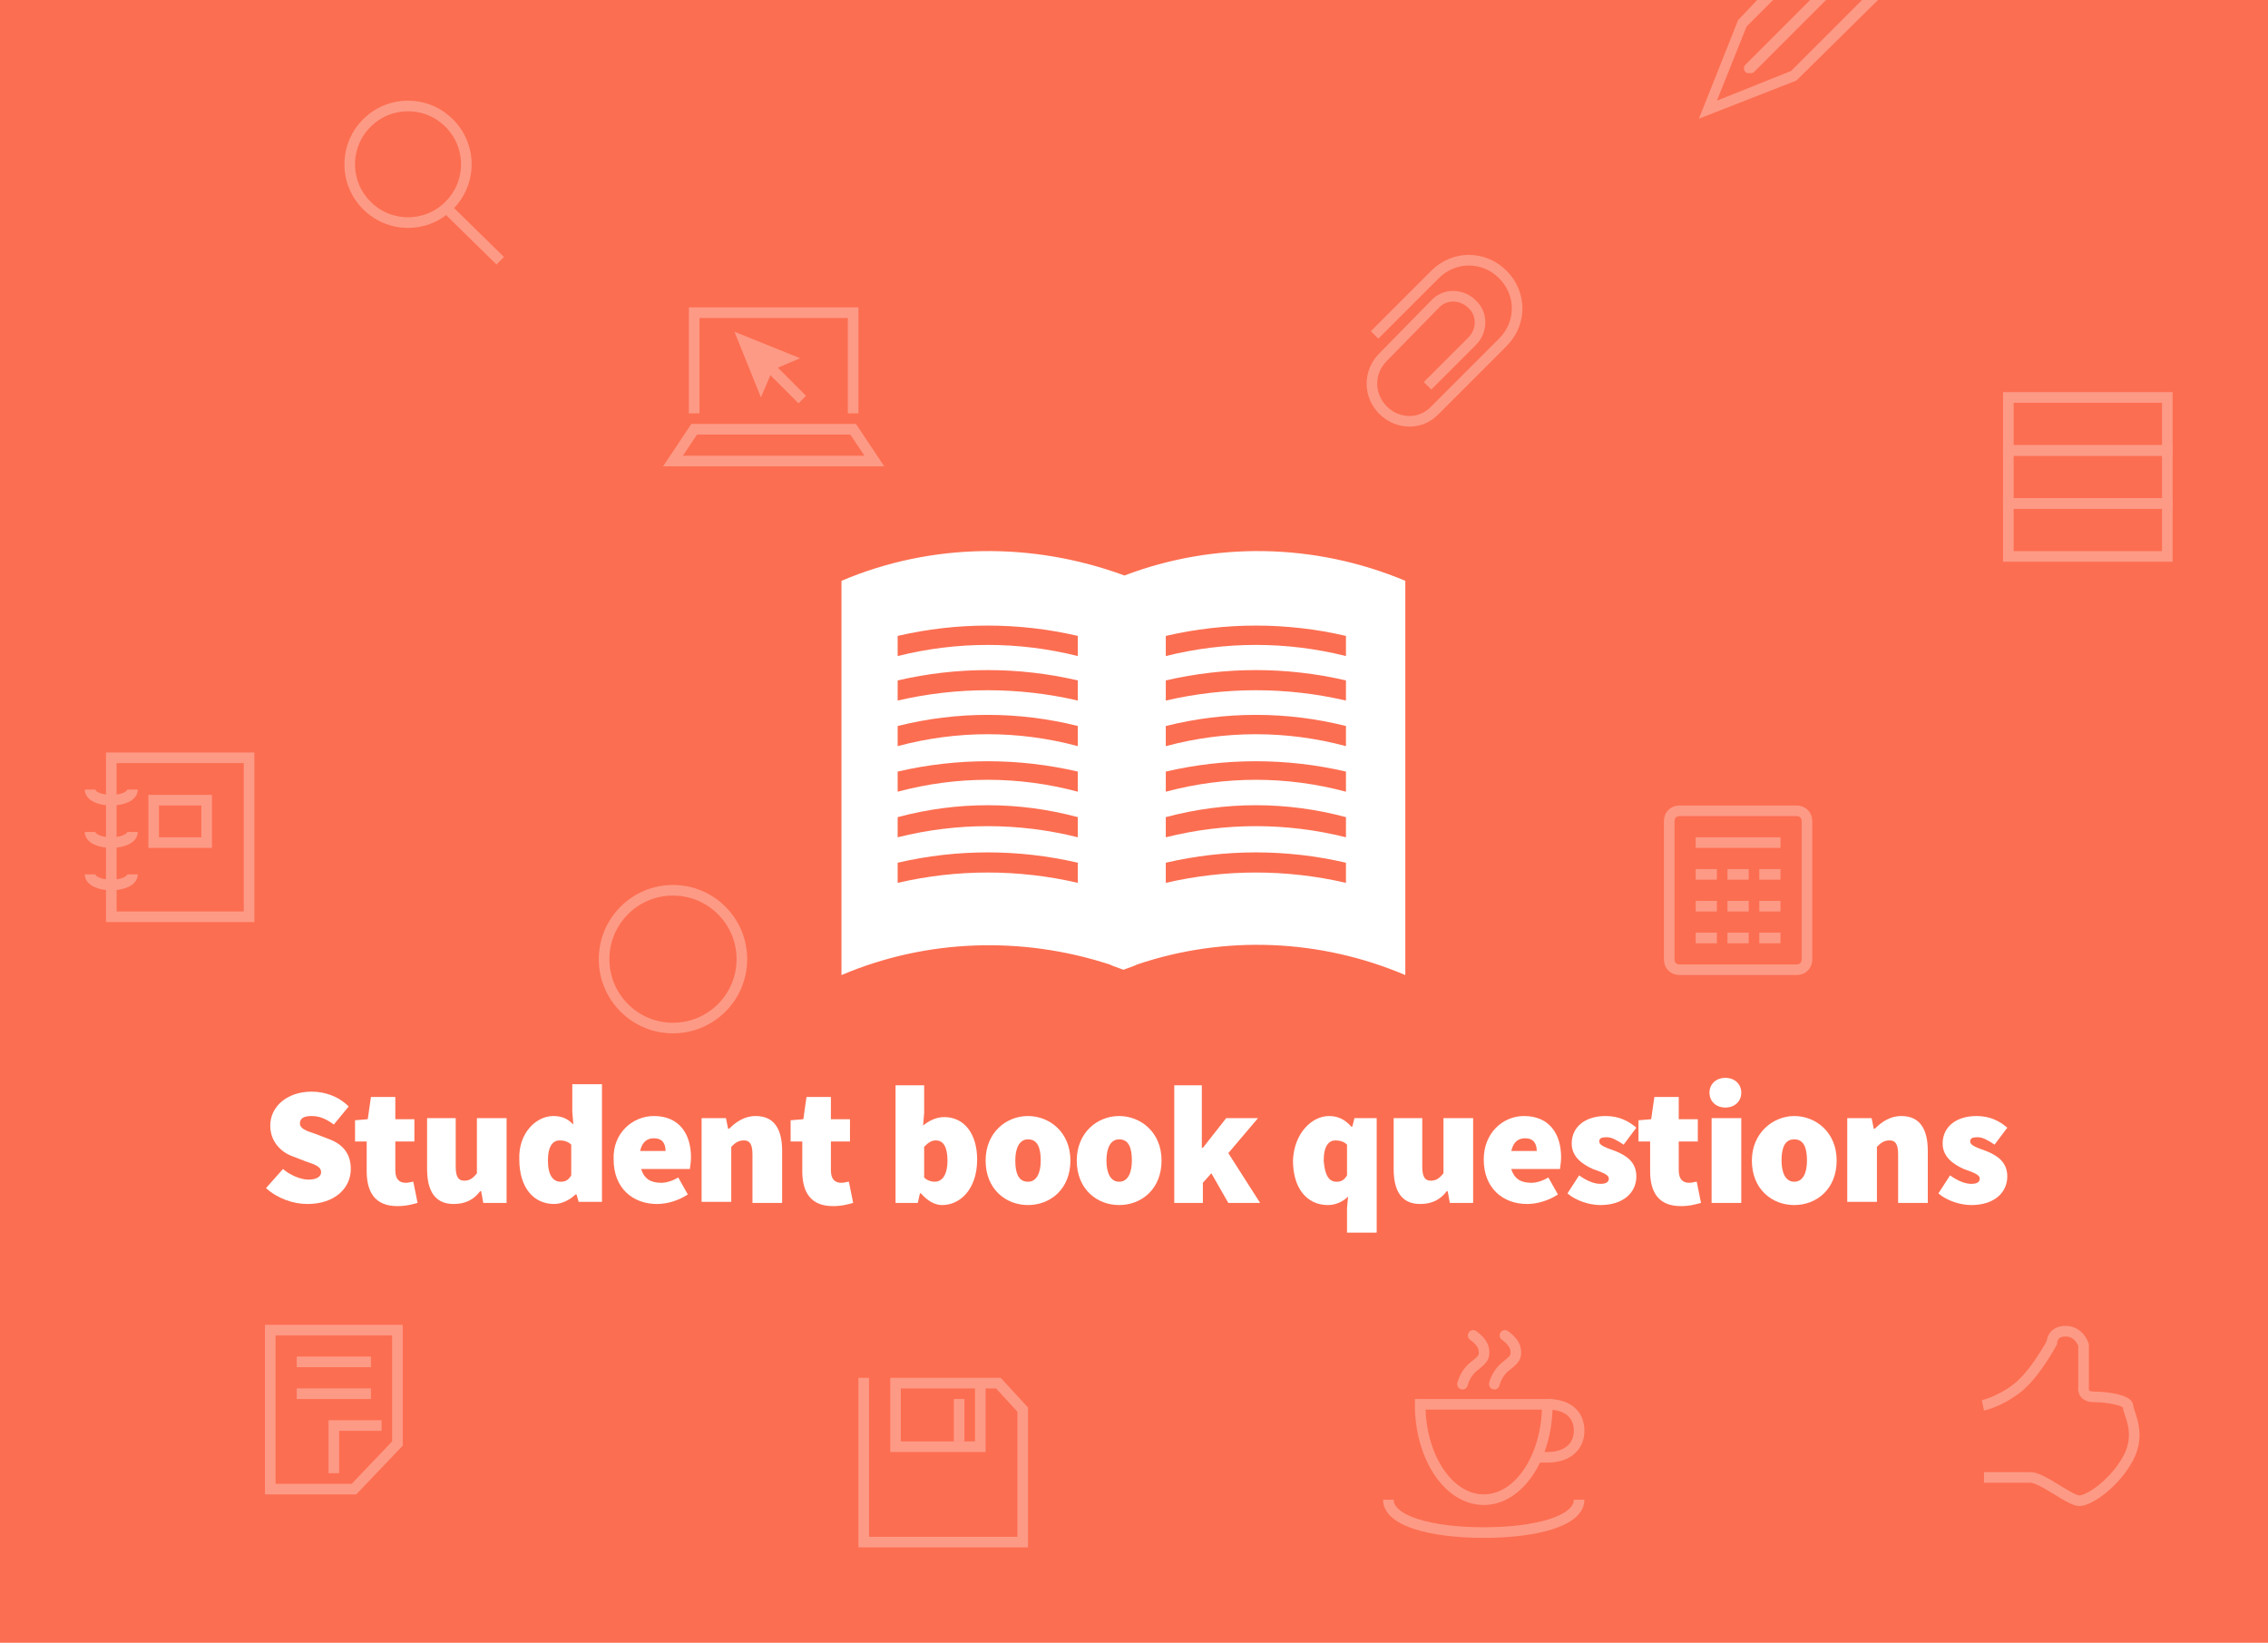 <?xml version="1.0" encoding="utf-8"?>
<!-- Generator: Adobe Illustrator 20.0.0, SVG Export Plug-In . SVG Version: 6.00 Build 0)  -->
<svg version="1.1" id="Layer_1" xmlns="http://www.w3.org/2000/svg" xmlns:xlink="http://www.w3.org/1999/xlink" x="0px" y="0px"
	 viewBox="0 0 214 155" style="enable-background:new 0 0 214 155;" xml:space="preserve">
<style type="text/css">
	.st0{fill:#FC6E51;}
	.st1{fill:none;stroke:#FD9A86;stroke-miterlimit:10;}
	.st2{fill:none;stroke:#FD9A86;stroke-linecap:round;stroke-miterlimit:10;}
	.st3{fill:#FD9A86;}
	.st4{fill:#FFFFFF;}
</style>
<rect class="st0" width="214" height="155"/>
<path class="st1" d="M169.5,91.5h-11c-0.6,0-1-0.4-1-1v-13c0-0.6,0.4-1,1-1h11c0.6,0,1,0.4,1,1v13C170.5,91.1,170.1,91.5,169.5,91.5
	z"/>
<line class="st1" x1="160" y1="79.5" x2="168" y2="79.5"/>
<g>
	<line class="st1" x1="160" y1="82.5" x2="162" y2="82.5"/>
	<line class="st1" x1="163" y1="82.5" x2="165" y2="82.5"/>
	<line class="st1" x1="166" y1="82.5" x2="168" y2="82.5"/>
</g>
<g>
	<line class="st1" x1="160" y1="85.5" x2="162" y2="85.5"/>
	<line class="st1" x1="163" y1="85.5" x2="165" y2="85.5"/>
	<line class="st1" x1="166" y1="85.5" x2="168" y2="85.5"/>
</g>
<g>
	<line class="st1" x1="160" y1="88.5" x2="162" y2="88.5"/>
	<line class="st1" x1="163" y1="88.5" x2="165" y2="88.5"/>
	<line class="st1" x1="166" y1="88.5" x2="168" y2="88.5"/>
</g>
<rect x="189.5" y="37.5" class="st1" width="15" height="5"/>
<rect x="189.5" y="42.5" class="st1" width="15" height="5"/>
<rect x="189.5" y="47.5" class="st1" width="15" height="5"/>
<path class="st1" d="M187.1,132.6c0,0,1.5-0.3,3.2-1.6c1.7-1.3,3.3-4.3,3.3-4.3s0-1.1,1.3-1.1s1.7,1.3,1.7,1.3v4c0,0-0.2,0.9,1,0.9
	s3.2,0.3,3.2,0.9s1.3,2.5,0,4.9c-1.3,2.4-3.7,4-4.6,4s-3.5-2.2-4.6-2.2s-4.4,0-4.4,0"/>
<path class="st1" d="M146,132.5c0,5-2.7,9-6,9s-6-4-6-9H146z"/>
<path class="st1" d="M149,141.5c0,2-4,3.1-9,3.1s-9-1.1-9-3.1"/>
<path class="st1" d="M12.5,74.5c0,0.6-0.9,1-2,1s-2-0.4-2-1"/>
<path class="st1" d="M12.5,78.5c0,0.6-0.9,1-2,1s-2-0.4-2-1"/>
<path class="st1" d="M12.5,82.5c0,0.6-0.9,1-2,1s-2-0.4-2-1"/>
<path class="st1" d="M146,132.5c2.1,0,3,1.1,3,2.5s-1,2.5-3,2.5h-1"/>
<path class="st2" d="M138,130.6c0,0,0.2-1,1.1-1.7s1-0.9,0.9-1.6s-1-1.3-1-1.3"/>
<path class="st2" d="M141,130.6c0,0,0.2-1,1.1-1.7s1-0.9,0.9-1.6s-1-1.3-1-1.3"/>
<polyline class="st1" points="81.5,130 81.5,145.5 96.5,145.5 96.5,133 94.2,130.5 84.5,130.5 84.5,136.5 92.5,136.5 92.5,131 "/>
<line class="st1" x1="90.5" y1="136" x2="90.5" y2="132"/>
<circle class="st1" cx="63.5" cy="90.5" r="6.5"/>
<circle class="st1" cx="38.5" cy="15.5" r="5.5"/>
<line class="st1" x1="42.1" y1="19.6" x2="47.2" y2="24.6"/>
<polygon class="st1" points="33.4,140.5 25.5,140.5 25.5,125.5 37.5,125.5 37.5,136.2 "/>
<line class="st1" x1="28" y1="128.5" x2="35" y2="128.5"/>
<line class="st1" x1="28" y1="131.5" x2="35" y2="131.5"/>
<polyline class="st1" points="31.5,139 31.5,134.5 36,134.5 "/>
<rect x="10.5" y="71.5" class="st1" width="13" height="15"/>
<rect x="14.5" y="75.5" class="st1" width="5" height="4"/>
<polygon class="st1" points="65.5,40.5 80.5,40.5 82.5,43.5 63.5,43.5 "/>
<polyline class="st1" points="65.5,39 65.5,29.5 80.5,29.5 80.5,39 "/>
<g>
	<g>
		<line class="st1" x1="72.3" y1="34.3" x2="75.7" y2="37.7"/>
		<g>
			<polygon class="st3" points="71.8,37.5 72.9,34.9 75.5,33.8 69.3,31.3 			"/>
		</g>
	</g>
</g>
<path class="st1" d="M134.7,36.4l4.2-4.2c1-1,1-2.6,0-3.5c-1-1-2.6-1-3.5,0l-4.9,5c-1.4,1.4-1.4,3.6,0,5s3.6,1.4,4.9,0l6.4-6.4
	c1.8-1.8,1.8-4.6,0-6.4s-4.6-1.8-6.4,0l-5.7,5.7"/>
<path class="st3" d="M170.8,0l-6.1,6.1c-0.2,0.2-0.2,0.5,0,0.7c0.1,0.1,0.2,0.1,0.4,0.1s0.3,0,0.4-0.1l6.8-6.8H170.8z"/>
<polygon class="st3" points="175.7,0 169,6.7 162,9.5 164.8,2.5 167.3,0 165.8,0 164,1.9 160.3,11.2 169.5,7.6 177.2,0 "/>
<g>
	<path class="st4" d="M26.7,110.3c0.7,0.6,1.7,1,2.4,1c0.8,0,1.2-0.3,1.2-0.7c0-0.5-0.5-0.7-1.4-1l-1.3-0.5
		c-1.1-0.4-2.1-1.4-2.1-2.9c0-1.8,1.6-3.2,3.9-3.2c1.2,0,2.5,0.4,3.5,1.4l-1.4,1.7c-0.7-0.5-1.3-0.8-2.1-0.8c-0.7,0-1.1,0.2-1.1,0.7
		c0,0.5,0.6,0.7,1.5,1l1.3,0.5c1.3,0.5,2,1.4,2,2.8c0,1.8-1.5,3.3-4.1,3.3c-1.3,0-2.8-0.5-3.9-1.5L26.7,110.3z"/>
	<path class="st4" d="M34.6,107.7h-1.1v-2l1.2-0.1l0.3-2.1h2.3v2.1h1.8v2.1h-1.8v2.7c0,0.9,0.4,1.2,1,1.2c0.3,0,0.5-0.1,0.7-0.1
		l0.4,2c-0.4,0.1-1,0.3-1.9,0.3c-2.1,0-2.9-1.3-2.9-3.3V107.7z"/>
	<path class="st4" d="M40.3,105.5H43v4.6c0,1,0.3,1.3,0.8,1.3c0.5,0,0.8-0.2,1.2-0.7v-5.2h2.8v8h-2.2l-0.2-1.1h-0.1
		c-0.6,0.8-1.4,1.2-2.5,1.2c-1.8,0-2.5-1.3-2.5-3.3V105.5z"/>
	<path class="st4" d="M52.2,105.3c0.9,0,1.4,0.3,1.9,0.8l-0.1-1.2v-2.6h2.8v11.1h-2.2l-0.2-0.7h-0.1c-0.5,0.5-1.3,0.9-2,0.9
		c-2,0-3.3-1.6-3.3-4.2C48.9,106.9,50.6,105.3,52.2,105.3z M52.9,111.5c0.4,0,0.7-0.1,1-0.6v-2.9c-0.3-0.3-0.7-0.4-1.1-0.4
		c-0.6,0-1.1,0.5-1.1,1.9C51.7,110.9,52.2,111.5,52.9,111.5z"/>
	<path class="st4" d="M61.7,105.3c2.4,0,3.5,1.7,3.5,3.9c0,0.5-0.1,0.9-0.1,1.1h-4.6c0.3,1,1,1.3,1.9,1.3c0.5,0,1.1-0.2,1.6-0.5
		l0.9,1.6c-0.9,0.6-2,0.9-2.9,0.9c-2.3,0-4.1-1.5-4.1-4.2C57.8,106.9,59.7,105.3,61.7,105.3z M62.8,108.6c0-0.7-0.3-1.2-1.1-1.2
		c-0.6,0-1.1,0.3-1.3,1.2H62.8z"/>
	<path class="st4" d="M66.3,105.5h2.2l0.2,1h0.1c0.6-0.6,1.4-1.2,2.5-1.2c1.8,0,2.5,1.3,2.5,3.3v4.9h-2.8v-4.6c0-1-0.3-1.3-0.8-1.3
		c-0.5,0-0.8,0.2-1.2,0.6v5.2h-2.8V105.5z"/>
	<path class="st4" d="M75.7,107.7h-1.1v-2l1.2-0.1l0.3-2.1h2.3v2.1h1.8v2.1h-1.8v2.7c0,0.9,0.4,1.2,1,1.2c0.3,0,0.5-0.1,0.7-0.1
		l0.4,2c-0.4,0.1-1,0.3-1.9,0.3c-2.1,0-2.9-1.3-2.9-3.3V107.7z"/>
	<path class="st4" d="M84.4,102.4h2.8v2.6l-0.1,1.2c0.6-0.5,1.3-0.8,2-0.8c1.9,0,3.1,1.6,3.1,4c0,2.8-1.6,4.3-3.3,4.3
		c-0.7,0-1.4-0.4-2-1.1h-0.1l-0.2,0.9h-2.1V102.4z M88.2,111.5c0.6,0,1.2-0.5,1.2-2c0-1.3-0.4-1.9-1.1-1.9c-0.4,0-0.7,0.2-1.1,0.6
		v2.9C87.5,111.4,87.9,111.5,88.2,111.5z"/>
	<path class="st4" d="M97,105.3c2,0,4,1.5,4,4.2c0,2.7-1.9,4.2-4,4.2s-4-1.5-4-4.2C93,106.9,94.9,105.3,97,105.3z M97,111.5
		c0.8,0,1.2-0.8,1.2-2s-0.3-2-1.2-2c-0.8,0-1.2,0.8-1.2,2S96.1,111.5,97,111.5z"/>
	<path class="st4" d="M105.6,105.3c2,0,4,1.5,4,4.2c0,2.7-1.9,4.2-4,4.2s-4-1.5-4-4.2C101.6,106.9,103.5,105.3,105.6,105.3z
		 M105.6,111.5c0.8,0,1.2-0.8,1.2-2s-0.3-2-1.2-2c-0.8,0-1.2,0.8-1.2,2S104.8,111.5,105.6,111.5z"/>
	<path class="st4" d="M110.7,102.4h2.7v5.9h0.1l2.2-2.8h3l-2.8,3.3l3,4.7h-3l-1.6-2.8l-0.8,0.9v1.9h-2.7V102.4z"/>
	<path class="st4" d="M125.4,105.3c0.8,0,1.5,0.3,2.1,1h0.1l0.2-0.8h2.1v10.8h-2.8V114l0.1-1.1c-0.5,0.5-1.2,0.8-1.9,0.8
		c-2,0-3.3-1.6-3.3-4.2C122.1,106.9,123.8,105.3,125.4,105.3z M126.1,111.5c0.4,0,0.7-0.1,1-0.6v-2.9c-0.3-0.3-0.7-0.4-1.1-0.4
		c-0.6,0-1.1,0.5-1.1,1.9C125,110.9,125.4,111.5,126.1,111.5z"/>
	<path class="st4" d="M131.4,105.5h2.8v4.6c0,1,0.3,1.3,0.8,1.3c0.5,0,0.8-0.2,1.2-0.7v-5.2h2.8v8h-2.2l-0.2-1.1h-0.1
		c-0.6,0.8-1.4,1.2-2.5,1.2c-1.8,0-2.5-1.3-2.5-3.3V105.5z"/>
	<path class="st4" d="M143.8,105.3c2.4,0,3.5,1.7,3.5,3.9c0,0.5-0.1,0.9-0.1,1.1h-4.6c0.3,1,1,1.3,1.9,1.3c0.5,0,1.1-0.2,1.6-0.5
		l0.9,1.6c-0.9,0.6-2,0.9-2.9,0.9c-2.3,0-4.1-1.5-4.1-4.2C140,106.9,141.8,105.3,143.8,105.3z M145,108.6c0-0.7-0.3-1.2-1.1-1.2
		c-0.6,0-1.1,0.3-1.3,1.2H145z"/>
	<path class="st4" d="M149,110.9c0.7,0.5,1.4,0.8,2,0.8c0.6,0,0.8-0.2,0.8-0.5c0-0.4-0.7-0.6-1.5-0.9c-0.9-0.4-2-1.1-2-2.4
		c0-1.6,1.3-2.6,3.2-2.6c1.3,0,2.2,0.5,2.9,1.1l-1.2,1.6c-0.6-0.4-1.1-0.7-1.6-0.7c-0.5,0-0.7,0.1-0.7,0.4c0,0.4,0.7,0.6,1.5,0.9
		c1,0.4,2,1,2,2.4c0,1.5-1.2,2.7-3.4,2.7c-1,0-2.3-0.4-3.1-1.1L149,110.9z"/>
	<path class="st4" d="M155.7,107.7h-1.1v-2l1.2-0.1l0.3-2.1h2.3v2.1h1.8v2.1h-1.8v2.7c0,0.9,0.4,1.2,1,1.2c0.3,0,0.5-0.1,0.7-0.1
		l0.4,2c-0.4,0.1-1,0.3-1.9,0.3c-2.1,0-2.9-1.3-2.9-3.3V107.7z"/>
	<path class="st4" d="M161.3,103.1c0-0.8,0.6-1.4,1.5-1.4s1.5,0.6,1.5,1.4s-0.6,1.4-1.5,1.4S161.3,103.9,161.3,103.1z M161.5,105.5
		h2.8v8h-2.8V105.5z"/>
	<path class="st4" d="M169.3,105.3c2,0,4,1.5,4,4.2c0,2.7-1.9,4.2-4,4.2s-4-1.5-4-4.2C165.3,106.9,167.3,105.3,169.3,105.3z
		 M169.3,111.5c0.8,0,1.2-0.8,1.2-2s-0.3-2-1.2-2s-1.2,0.8-1.2,2S168.5,111.5,169.3,111.5z"/>
	<path class="st4" d="M174.4,105.5h2.2l0.2,1h0.1c0.6-0.6,1.4-1.2,2.5-1.2c1.8,0,2.5,1.3,2.5,3.3v4.9h-2.8v-4.6c0-1-0.3-1.3-0.8-1.3
		c-0.5,0-0.8,0.2-1.2,0.6v5.2h-2.8V105.5z"/>
	<path class="st4" d="M184,110.9c0.7,0.5,1.4,0.8,2,0.8c0.6,0,0.8-0.2,0.8-0.5c0-0.4-0.7-0.6-1.5-0.9c-0.9-0.4-2-1.1-2-2.4
		c0-1.6,1.3-2.6,3.2-2.6c1.3,0,2.2,0.5,2.9,1.1l-1.2,1.6c-0.6-0.4-1.1-0.7-1.6-0.7c-0.5,0-0.7,0.1-0.7,0.4c0,0.4,0.7,0.6,1.5,0.9
		c1,0.4,2,1,2,2.4c0,1.5-1.2,2.7-3.4,2.7c-1,0-2.3-0.4-3.1-1.1L184,110.9z"/>
</g>
<g>
	<path class="st4" d="M132.6,54.8V92c-8-3.4-17-3.8-25.3-1c-0.4,0.2-0.8,0.3-1.3,0.5c-0.5-0.2-0.9-0.3-1.3-0.5
		c-8.3-2.7-17.3-2.4-25.3,1V54.8c8.5-3.6,18-3.7,26.7-0.5C114.5,51.1,124,51.2,132.6,54.8z M101.7,60c-5.6-1.3-11.4-1.3-17,0v1.9
		c5.6-1.4,11.4-1.4,17,0C101.7,61.8,101.7,60,101.7,60z M101.7,64.2c-5.6-1.3-11.4-1.3-17,0v1.9c5.6-1.3,11.4-1.3,17,0V64.2z
		 M101.7,68.5c-5.6-1.4-11.4-1.4-17,0v1.9c5.6-1.5,11.4-1.5,17,0C101.7,70.4,101.7,68.5,101.7,68.5z M101.7,72.8
		c-5.6-1.3-11.4-1.3-17,0v1.9c5.6-1.5,11.4-1.5,17,0V72.8z M101.7,77.1c-5.6-1.5-11.4-1.5-17,0V79c5.6-1.4,11.4-1.4,17,0V77.1z
		 M101.7,81.4c-5.6-1.3-11.4-1.3-17,0v1.9c5.6-1.3,11.4-1.3,17,0V81.4z M127,60c-5.6-1.3-11.4-1.3-17,0v1.9c5.6-1.4,11.4-1.4,17,0
		V60z M127,64.2c-5.6-1.3-11.4-1.3-17,0v1.9c5.6-1.3,11.4-1.3,17,0V64.2z M127,68.5c-5.6-1.4-11.4-1.4-17,0v1.9
		c5.6-1.5,11.4-1.5,17,0V68.5z M127,72.8c-5.6-1.3-11.4-1.3-17,0v1.9c5.6-1.5,11.4-1.5,17,0V72.8z M127,77.1c-5.6-1.5-11.4-1.5-17,0
		V79c5.6-1.4,11.4-1.4,17,0V77.1z M127,81.4c-5.6-1.3-11.4-1.3-17,0v1.9c5.6-1.3,11.4-1.3,17,0V81.4z"/>
</g>
</svg>
